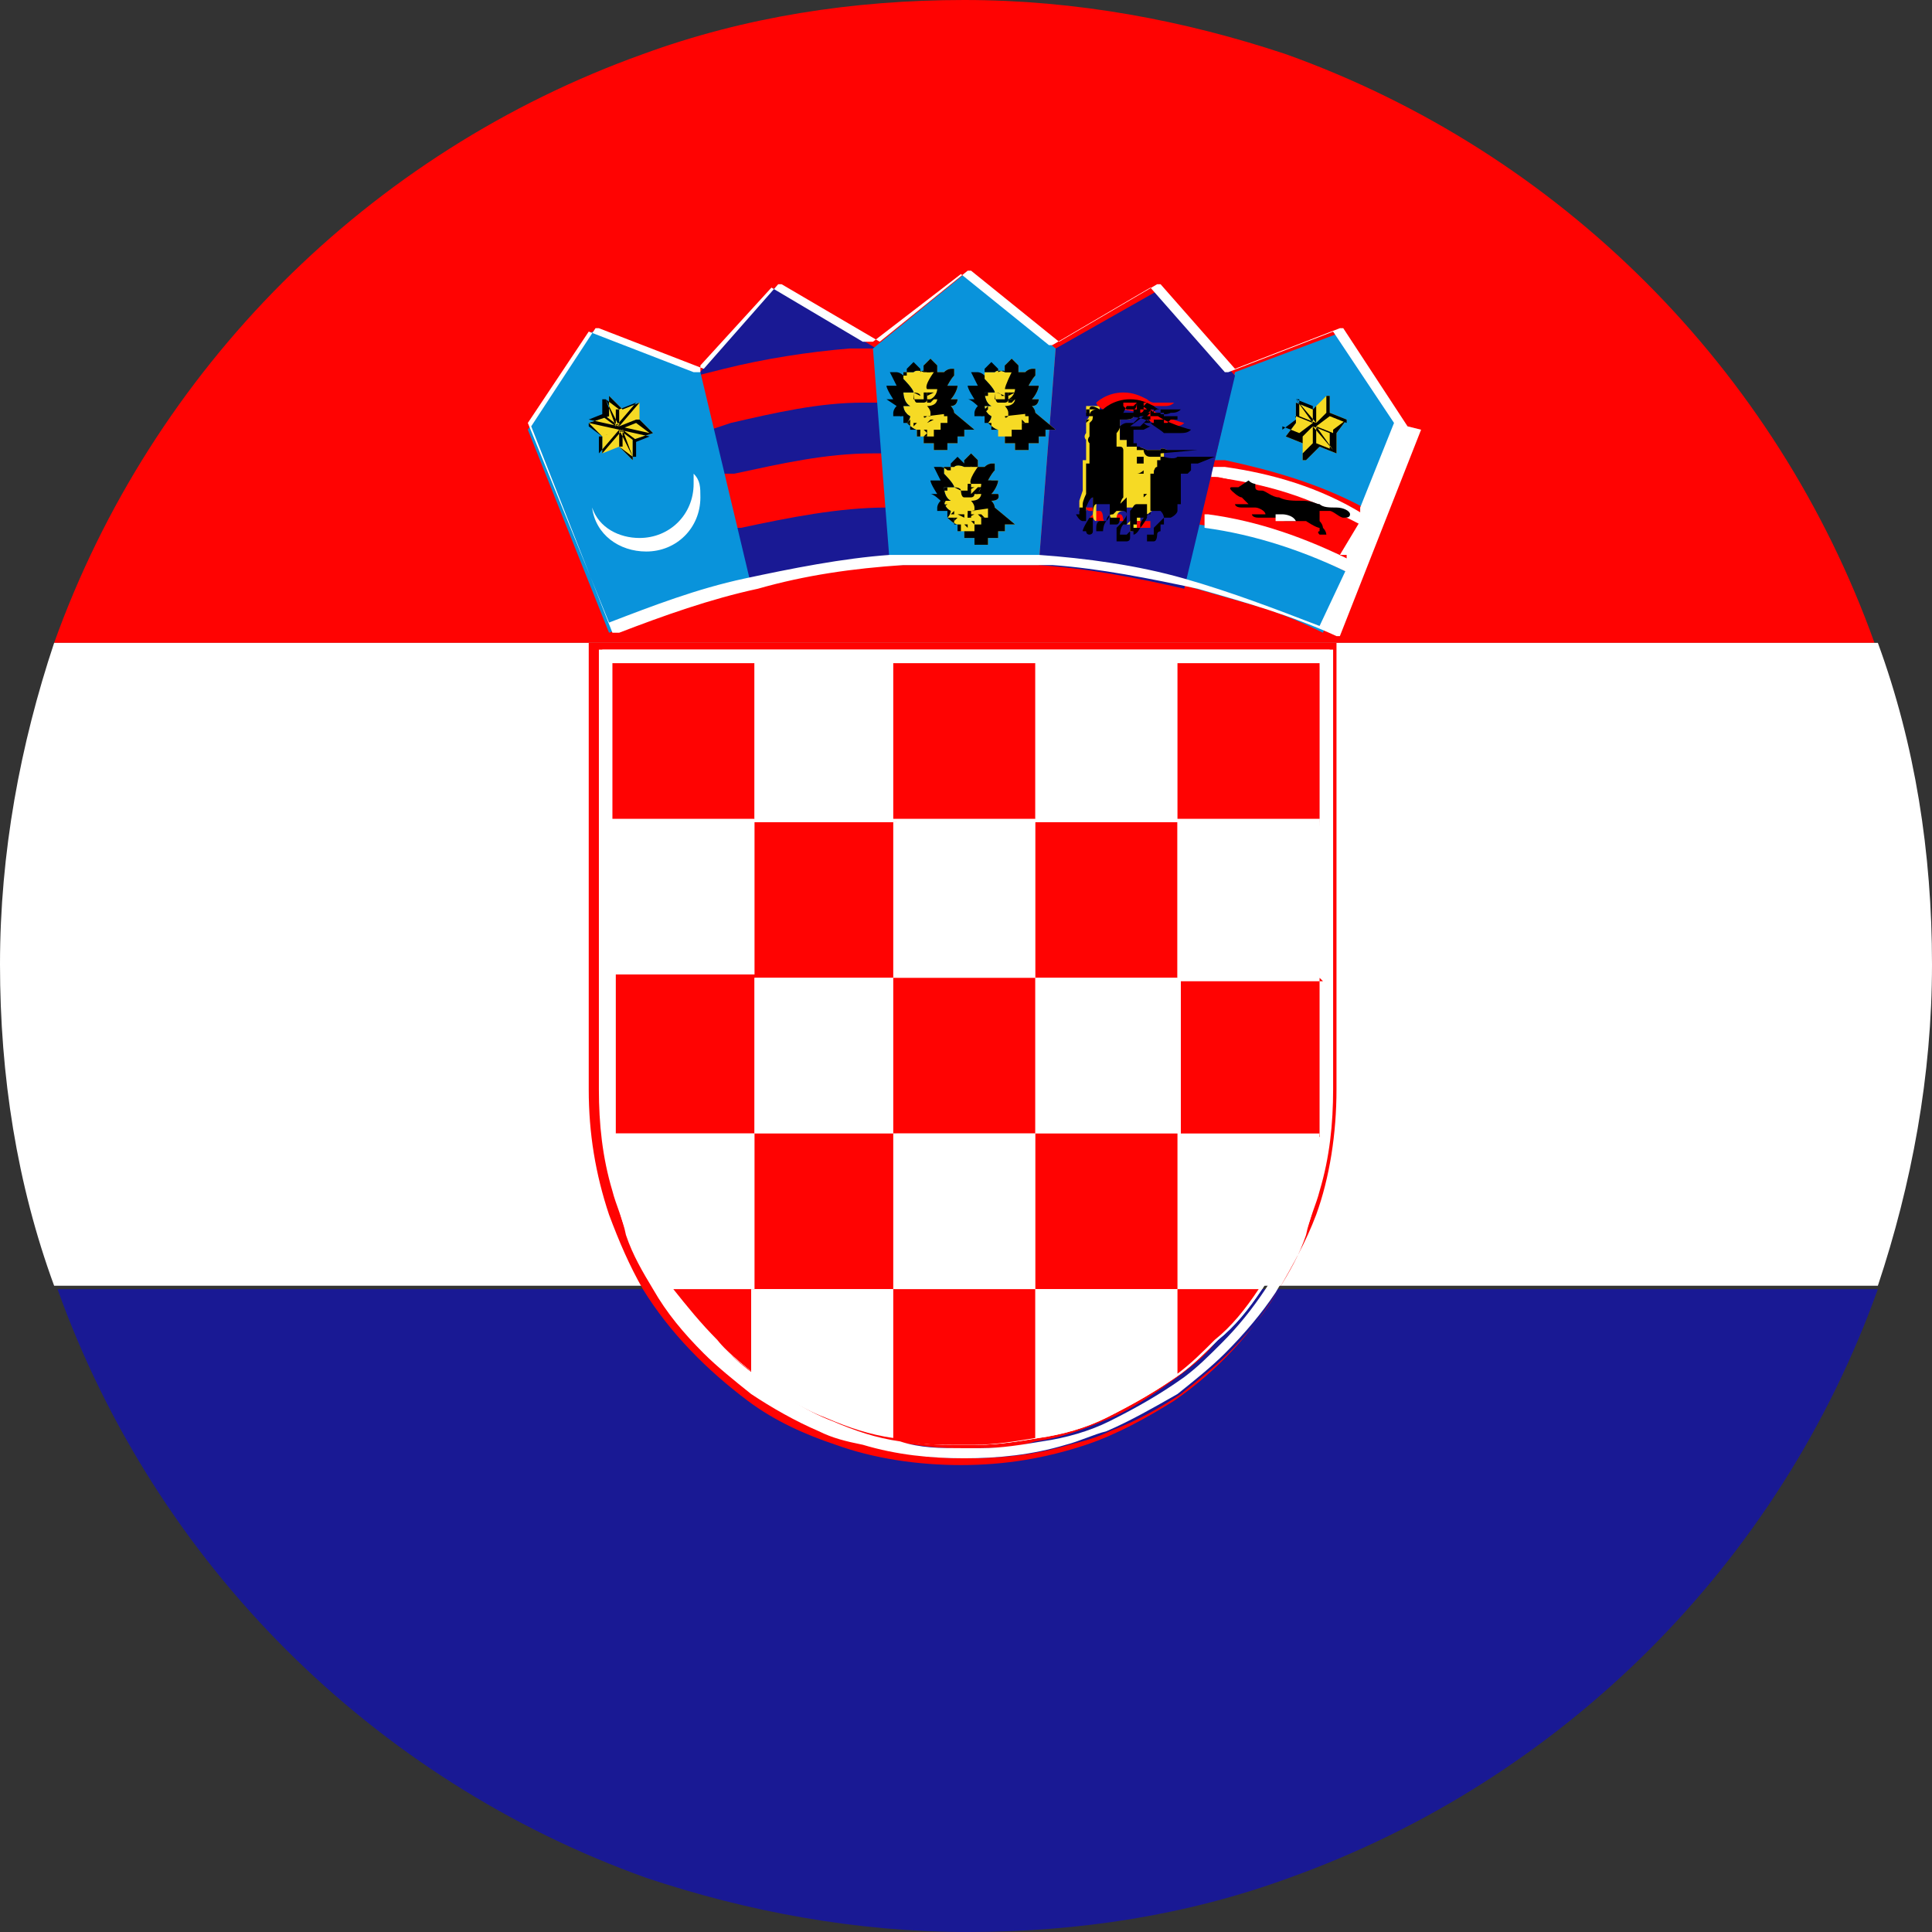 <?xml version="1.0" encoding="UTF-8"?><svg xmlns="http://www.w3.org/2000/svg" viewBox="0 0 5.71 5.71"><rect x="0" y="0" width="5.71" height="5.71" fill="#333333" stroke="none"/><defs><style>.d{fill:#f6da24;}.e{fill:#fff;}.f{fill:#ff0302;}.g{fill:#0993db;}.h{fill:#191994;}</style></defs><g id="a"/><g id="b"><g id="c"><g><g><path class="f" d="M5.55,1.9H.16C.45,1.09,1.09,.45,1.9,.16c.3-.11,.62-.16,.95-.16s.65,.06,.95,.16c.81,.29,1.45,.93,1.74,1.74Z"/><path class="h" d="M5.55,3.81c-.29,.81-.93,1.45-1.74,1.74-.3,.11-.62,.16-.95,.16s-.65-.06-.95-.16c-.81-.29-1.45-.93-1.74-1.74H5.55Z"/><path class="e" d="M5.71,2.85c0,.33-.06,.65-.16,.95H.16c-.11-.3-.16-.62-.16-.95s.06-.65,.16-.95H5.55c.11,.3,.16,.62,.16,.95Z"/></g><g><g><path class="f" d="M1.81,1.96v1.26s0,.08,0,.13c.01,.1,.04,.19,.07,.28,.03,.06,.06,.12,.1,.18h.24v-.92h.84v-.46h.84v-.46H1.81Zm0,0v1.26s0,.08,0,.13c.01,.1,.04,.19,.07,.28,.03,.06,.06,.12,.1,.18h0c.04,.06,.08,.11,.13,.16,.04,.04,.07,.07,.11,.1,.07,.05,.14,.09,.22,.13,.06,.03,.13,.05,.2,.06v-.44h-.42v-.92h.84v-.46h.84v-.46H1.81Zm1.02,2.31h0ZM1.81,1.96v1.26s0,.08,0,.13c.01,.1,.04,.19,.07,.28,.03,.06,.06,.12,.1,.18h0c.04,.06,.08,.11,.13,.16,.04,.04,.07,.07,.11,.1,.07,.05,.14,.09,.22,.13,.06,.03,.13,.05,.2,.06,.06,.01,.12,.02,.18,.02h.06c.06,0,.12,0,.18-.02v-.44h-.84v-.92h.84v-.46h.84v-.46H1.81Zm0,0v1.26s0,.08,0,.13c.01,.1,.04,.19,.07,.28,.03,.06,.06,.12,.1,.18h0c.04,.06,.08,.11,.13,.16,.04,.04,.07,.07,.11,.1,.07,.05,.14,.09,.22,.13,.06,.03,.13,.05,.2,.06,.06,.01,.12,.02,.18,.02h.06c.06,0,.12,0,.18-.02,.07-.01,.13-.03,.2-.06,.08-.03,.15-.08,.22-.13,.04-.03,.08-.06,.11-.1,.05-.05,.09-.1,.13-.15h0c.04-.06,.07-.12,.1-.18,.04-.09,.06-.19,.07-.28,0-.04,0-.08,0-.13V1.96H1.81Zm0,0v1.26s0,.08,0,.13c.01,.1,.04,.19,.07,.28,.03,.06,.06,.12,.1,.18h0c.04,.06,.08,.11,.13,.16,.04,.04,.07,.07,.11,.1,.07,.05,.14,.09,.22,.13,.06,.03,.13,.05,.2,.06,.06,.01,.12,.02,.18,.02h.06c.06,0,.12,0,.18-.02,.07-.01,.13-.03,.2-.06,.08-.03,.15-.08,.22-.13,.04-.03,.08-.06,.11-.1,.05-.05,.09-.1,.13-.15h0c.04-.06,.07-.12,.1-.18,.04-.09,.06-.19,.07-.28,0-.04,0-.08,0-.13V1.96H1.81Zm0,0v1.26s0,.08,0,.13c.01,.1,.04,.19,.07,.28,.03,.06,.06,.12,.1,.18h0c.04,.06,.08,.11,.13,.16,.04,.04,.07,.07,.11,.1,.07,.05,.14,.09,.22,.13,.06,.03,.13,.05,.2,.06,.06,.01,.12,.02,.18,.02h.06c.06,0,.12,0,.18-.02,.07-.01,.13-.03,.2-.06,.08-.03,.15-.08,.22-.13,.04-.03,.08-.06,.11-.1,.05-.05,.09-.1,.13-.15h0c.04-.06,.07-.12,.1-.18,.04-.09,.06-.19,.07-.28,0-.04,0-.08,0-.13V1.96H1.81Zm0,0v1.26s0,.08,0,.13c.01,.1,.04,.19,.07,.28,.03,.06,.06,.12,.1,.18h0c.04,.06,.08,.11,.13,.16,.04,.04,.07,.07,.11,.1,.07,.05,.14,.09,.22,.13,.06,.03,.13,.05,.2,.06,.06,.01,.12,.02,.18,.02h.06c.06,0,.12,0,.18-.02,.07-.01,.13-.03,.2-.06,.08-.03,.15-.08,.22-.13,.04-.03,.08-.06,.11-.1,.05-.05,.09-.1,.13-.15h0c.04-.06,.07-.12,.1-.18,.04-.09,.06-.19,.07-.28,0-.04,0-.08,0-.13V1.96H1.81Zm0,0v1.26s0,.08,0,.13c.01,.1,.04,.19,.07,.28,.03,.06,.06,.12,.1,.18h0c.04,.06,.08,.11,.13,.16,.04,.04,.07,.07,.11,.1,.07,.05,.14,.09,.22,.13,.06,.03,.13,.05,.2,.06,.06,.01,.12,.02,.18,.02h.06c.06,0,.12,0,.18-.02,.07-.01,.13-.03,.2-.06,.08-.03,.15-.08,.22-.13,.04-.03,.08-.06,.11-.1,.05-.05,.09-.1,.13-.15h0c.04-.06,.07-.12,.1-.18,.04-.09,.06-.19,.07-.28,0-.04,0-.08,0-.13V1.96H1.81Zm0,0v1.26s0,.08,0,.13c.01,.1,.04,.19,.07,.28,.03,.06,.06,.12,.1,.18h0c.04,.06,.08,.11,.13,.16,.04,.04,.07,.07,.11,.1,.07,.05,.14,.09,.22,.13,.06,.03,.13,.05,.2,.06,.06,.01,.12,.02,.18,.02h.06c.06,0,.12,0,.18-.02,.07-.01,.13-.03,.2-.06,.08-.03,.15-.08,.22-.13,.04-.03,.08-.06,.11-.1,.05-.05,.09-.1,.13-.15h0c.04-.06,.07-.12,.1-.18,.04-.09,.06-.19,.07-.28,0-.04,0-.08,0-.13V1.96H1.81Zm0,0v1.26s0,.08,0,.13c.01,.1,.04,.19,.07,.28,.03,.06,.06,.12,.1,.18h0c.04,.06,.08,.11,.13,.16,.04,.04,.07,.07,.11,.1,.07,.05,.14,.09,.22,.13,.06,.03,.13,.05,.2,.06,.06,.01,.12,.02,.18,.02h.06c.06,0,.12,0,.18-.02,.07-.01,.13-.03,.2-.06,.08-.03,.15-.08,.22-.13,.04-.03,.08-.06,.11-.1,.05-.05,.09-.1,.13-.15h0c.04-.06,.07-.12,.1-.18,.04-.09,.06-.19,.07-.28,0-.04,0-.08,0-.13V1.96H1.81Zm0,0v1.26s0,.08,0,.13c.01,.1,.04,.19,.07,.28,.03,.06,.06,.12,.1,.18h0c.04,.06,.08,.11,.13,.16,.04,.04,.07,.07,.11,.1,.07,.05,.14,.09,.22,.13,.06,.03,.13,.05,.2,.06,.06,.01,.12,.02,.18,.02h.06c.06,0,.12,0,.18-.02,.07-.01,.13-.03,.2-.06,.08-.03,.15-.08,.22-.13,.04-.03,.08-.06,.11-.1,.05-.05,.09-.1,.13-.15h0c.04-.06,.07-.12,.1-.18,.04-.09,.06-.19,.07-.28,0-.04,0-.08,0-.13V1.96H1.81Zm0,0v1.26s0,.08,0,.13c.01,.1,.04,.19,.07,.28,.03,.06,.06,.12,.1,.18h0c.04,.06,.08,.11,.13,.16,.04,.04,.07,.07,.11,.1,.07,.05,.14,.09,.22,.13,.06,.03,.13,.05,.2,.06,.06,.01,.12,.02,.18,.02h.06c.06,0,.12,0,.18-.02,.07-.01,.13-.03,.2-.06,.08-.03,.15-.08,.22-.13,.04-.03,.08-.06,.11-.1,.05-.05,.09-.1,.13-.15h0c.04-.06,.07-.12,.1-.18,.04-.09,.06-.19,.07-.28,0-.04,0-.08,0-.13V1.96H1.81Zm0,0v1.26s0,.08,0,.13c.01,.1,.04,.19,.07,.28,.03,.06,.06,.12,.1,.18h0c.04,.06,.08,.11,.13,.16,.04,.04,.07,.07,.11,.1,.07,.05,.14,.09,.22,.13,.06,.03,.13,.05,.2,.06,.06,.01,.12,.02,.18,.02h.06c.06,0,.12,0,.18-.02v-.44h-.84v-.92h.84v-.46h.84v-.46H1.81Zm0,0v1.26s0,.08,0,.13c.01,.1,.04,.19,.07,.28,.03,.06,.06,.12,.1,.18h0c.04,.06,.08,.11,.13,.16,.04,.04,.07,.07,.11,.1v-1.17h.84v-.46h.84v-.46H1.81Zm0,0v1.26s0,.08,0,.13h.41v-.46h.84v-.46h.84v-.46H1.81Z"/><path class="f" d="M1.74,1.9v1.32c0,.13,.02,.25,.06,.37,.03,.08,.06,.15,.1,.22h0c.08,.13,.19,.24,.31,.33,.08,.06,.17,.1,.26,.13,.11,.04,.24,.06,.37,.06s.25-.02,.37-.06c.09-.03,.18-.08,.26-.13,.13-.09,.23-.2,.31-.33h0c.04-.07,.08-.14,.11-.22,.04-.11,.06-.24,.06-.37V1.9H1.74Zm2.2,1.32c0,.1-.01,.2-.04,.3-.01,.04-.03,.08-.04,.13-.02,.06-.05,.11-.08,.16h0c-.04,.07-.09,.13-.15,.19-.04,.04-.09,.08-.14,.12-.06,.04-.13,.08-.21,.11-.04,.02-.08,.03-.12,.04-.1,.03-.2,.04-.3,.04s-.2-.01-.3-.04c-.04-.01-.08-.03-.13-.04-.07-.03-.14-.07-.2-.11-.05-.04-.1-.08-.14-.12-.06-.06-.11-.12-.15-.18h0c-.03-.05-.06-.11-.08-.16-.02-.04-.03-.08-.04-.13-.03-.1-.04-.2-.04-.3V1.92H3.94v1.3Z"/><path class="e" d="M1.77,1.92v1.3c0,.1,.01,.2,.04,.3,.01,.04,.03,.08,.04,.13,.02,.06,.05,.11,.08,.16h0c.04,.07,.09,.13,.15,.19,.04,.04,.09,.08,.14,.12,.06,.04,.13,.08,.2,.11,.04,.02,.08,.03,.13,.04,.1,.03,.2,.04,.3,.04s.2-.01,.3-.04c.04-.01,.08-.03,.12-.04,.07-.03,.14-.07,.21-.11,.05-.04,.1-.08,.14-.12,.06-.06,.11-.12,.15-.18h0c.03-.05,.06-.11,.08-.16,.02-.04,.03-.08,.04-.13,.03-.1,.04-.2,.04-.3V1.92H1.77Zm2.14,1.3s0,.08,0,.13c-.01,.1-.04,.19-.07,.28-.03,.06-.06,.12-.1,.18h0c-.04,.06-.08,.11-.13,.16-.04,.04-.07,.07-.11,.1-.07,.05-.14,.09-.22,.13-.06,.03-.13,.05-.2,.06-.06,.01-.12,.02-.18,.02h-.06c-.06,0-.12,0-.18-.02-.07-.01-.13-.03-.2-.06-.08-.03-.15-.08-.22-.13-.04-.03-.08-.06-.11-.1-.05-.05-.09-.1-.13-.15h0c-.04-.06-.07-.12-.1-.18-.04-.09-.06-.19-.07-.28,0-.04,0-.08,0-.13V1.96H3.9v1.26Z"/><path class="e" d="M3.9,1.96v1.26s0,.08,0,.13c-.01,.1-.04,.19-.07,.28-.03,.06-.06,.12-.1,.18-.04,.06-.08,.11-.13,.15-.04,.04-.07,.07-.11,.1-.07,.05-.14,.09-.22,.13-.06,.03-.13,.05-.2,.06-.06,.01-.12,.02-.18,.02h-.06c-.06,0-.12,0-.18-.02-.07-.01-.13-.03-.2-.06-.08-.03-.15-.08-.22-.13-.04-.03-.08-.06-.11-.1-.05-.05-.09-.1-.13-.15-.04-.06-.07-.12-.1-.18-.04-.09-.06-.19-.07-.28,0-.04,0-.08,0-.13V1.96H3.9Z"/><path class="e" d="M3.9,1.96v1.26s0,.08,0,.13c-.01,.1-.04,.19-.07,.28-.03,.06-.06,.12-.1,.18-.04,.06-.08,.11-.13,.15-.04,.04-.07,.07-.11,.1-.07,.05-.14,.09-.22,.13-.06,.03-.13,.05-.2,.06-.06,.01-.12,.02-.18,.02h-.06c-.06,0-.12,0-.18-.02-.07-.01-.13-.03-.2-.06-.08-.03-.15-.08-.22-.13-.04-.03-.08-.06-.11-.1-.05-.05-.09-.1-.13-.15-.04-.06-.07-.12-.1-.18-.04-.09-.06-.19-.07-.28,0-.04,0-.08,0-.13V1.96H3.9Z"/><g><rect class="f" x="1.81" y="1.96" width=".42" height=".46"/><rect class="e" x="2.23" y="1.96" width=".42" height=".46"/><rect class="f" x="2.64" y="1.96" width=".42" height=".46"/><rect class="e" x="3.06" y="1.96" width=".42" height=".46"/><rect class="f" x="3.48" y="1.96" width=".42" height=".46"/></g><g><rect class="e" x="1.81" y="2.43" width=".42" height=".46"/><rect class="f" x="2.23" y="2.43" width=".42" height=".46"/><rect class="e" x="2.64" y="2.43" width=".42" height=".46"/><rect class="f" x="3.06" y="2.43" width=".42" height=".46"/><rect class="e" x="3.48" y="2.43" width=".42" height=".46"/></g><g><path class="f" d="M2.23,2.89v.46h-.41s0-.08,0-.13v-.34h.42Z"/><rect class="e" x="2.23" y="2.89" width=".42" height=".46"/><rect class="f" x="2.64" y="2.89" width=".42" height=".46"/><rect class="e" x="3.06" y="2.89" width=".42" height=".46"/><path class="f" d="M3.9,2.89v.34s0,.08,0,.13h-.41v-.46h.42Z"/></g><g><path class="e" d="M2.23,3.35v.46h-.24c-.04-.06-.07-.12-.1-.18-.04-.09-.06-.19-.07-.28h.41Z"/><rect class="f" x="2.23" y="3.35" width=".42" height=".46"/><rect class="e" x="2.64" y="3.35" width=".42" height=".46"/><rect class="f" x="3.06" y="3.35" width=".42" height=".46"/><path class="e" d="M3.9,3.35c-.01,.1-.04,.19-.07,.28-.03,.06-.06,.12-.1,.18h-.24v-.46h.41Z"/></g><g><path class="f" d="M2.23,3.81v.25s-.08-.06-.11-.1c-.05-.05-.09-.1-.13-.15h.24Z"/><path class="e" d="M2.64,3.81v.44c-.07-.01-.13-.03-.2-.06-.08-.03-.15-.08-.22-.13v-.25h.42Z"/><path class="f" d="M3.06,3.81v.44c-.06,.01-.12,.02-.18,.02h-.06c-.06,0-.12,0-.18-.02v-.44h.42Z"/><path class="e" d="M3.48,3.81v.25c-.07,.05-.14,.09-.22,.13-.06,.03-.13,.05-.2,.06v-.44h.42Z"/><path class="f" d="M3.72,3.81c-.04,.06-.08,.11-.13,.15-.04,.04-.07,.07-.11,.1v-.25h.24Z"/></g></g><g><g><g><path class="e" d="M3.61,1.38h-.03v.03h.02c.14,.03,.29,.07,.42,.14h.02v-.03h-.01c-.13-.08-.27-.12-.41-.14Z"/><path class="g" d="M3.97,.98l-.32,.12-.06,.26h.03c.14,.03,.28,.07,.41,.14h.02l.1-.24-.19-.29Z"/><path class="g" d="M3.54,1.55h0l-.04,.18c.07,.02,.14,.04,.21,.06,.07,.02,.14,.05,.2,.08l.07-.18h0c-.14-.07-.28-.12-.44-.14Z"/><path class="f" d="M3.6,1.41h-.02l-.02,.1h0c.15,.02,.3,.07,.43,.14h0l.04-.1h-.02c-.13-.08-.27-.12-.42-.14Z"/><path class="e" d="M3.56,1.52h0v.04h0c.15,.02,.3,.07,.44,.14h0v-.04h0c-.14-.07-.28-.12-.43-.14Z"/></g><g><polygon class="h" points="2.29 .85 2.06 1.11 2.33 1.07 2.59 1.03 2.29 .85"/><path class="f" d="M2.59,1.03h-.08c-.12,.01-.25,.03-.37,.06l-.08,.02h0l.04,.16,.26-.04,.24-.04v-.16Z"/><path class="h" d="M2.6,1.19h-.05c-.13,0-.26,.03-.39,.06l-.06,.02,.04,.15,.25-.04,.23-.04v-.16Z"/><path class="f" d="M2.61,1.34h-.03c-.14,0-.27,.03-.41,.06h-.05l.04,.16,.24-.04,.21-.03v-.15Z"/><path class="h" d="M2.62,1.5h0c-.14,0-.29,.03-.43,.06h-.03l.04,.17c.07-.02,.15-.03,.23-.05,.06-.01,.13-.02,.2-.02v-.17Z"/></g><g><path class="h" d="M3.65,1.11l-.15,.63c-.13-.03-.28-.06-.43-.07l.05-.64,.3-.17,.23,.25Z"/><path class="g" d="M3.12,1.03l-.05,.64c-.07,0-.14,0-.22,0s-.15,0-.22,0l-.05-.64,.27-.22,.27,.22Z"/><path class="g" d="M2.21,1.73c-.15,.04-.29,.09-.41,.14l-.24-.6,.19-.29,.32,.12,.15,.63Z"/></g><path class="e" d="M4.16,1.26l-.19-.29s0,0-.01,0l-.31,.12-.22-.25s0,0-.01,0l-.29,.17-.26-.21s-.01,0-.01,0l-.26,.21-.29-.17s-.01,0-.01,0l-.22,.25-.31-.12s-.01,0-.01,0l-.19,.29h0l.24,.61h.02c.13-.05,.27-.1,.41-.13,.14-.04,.28-.06,.43-.07h0c.07,0,.14,0,.22,0s.14,0,.22,0c.14,.01,.29,.04,.43,.07,.14,.04,.28,.08,.41,.14h.01l.24-.61h0Zm-.18,.38v.04l-.08,.17c-.13-.05-.26-.1-.4-.14h0c-.14-.04-.29-.06-.43-.07h0c-.07,0-.15,0-.22,0s-.14,0-.22,0h0c-.14,.01-.29,.04-.43,.07h0c-.14,.03-.27,.08-.4,.13l-.24-.59,.18-.27,.31,.12h.02v-.02l.21-.23,.27,.16h.03l.26-.2,.26,.21h.01l.29-.17,.22,.25h.01l.31-.12,.18,.27-.1,.25v.04l-.06,.1Z"/></g><g><path class="d" d="M1.93,1.28l-.04-.04v-.05h0l-.05,.02-.04-.04h0v.06l-.06,.02h0l.04,.04v.05h0l.05-.02,.04,.04h0v-.06l.06-.02h0Z"/><g><path d="M1.93,1.28l-.04-.04v-.05h0l-.05,.02-.04-.04h0v.06l-.06,.02h0l.04,.04v.05h0l.05-.02,.04,.04h0v-.06l.06-.02h0Zm-.05-.04l-.05,.02,.06-.07v.05Zm-.05-.03l.05-.02-.06,.07v-.05Zm0,0v.05l-.04-.08,.04,.03Zm-.04-.03l.03,.08-.04-.03v-.05Zm0,.05l.04,.03-.09-.02,.05-.02Zm-.05,.02l.09,.02-.05,.02-.04-.03Zm.04,.04l.05-.02-.06,.07v-.05Zm.05,.03h0l-.05,.02,.06-.07v.05Zm0,0v-.05l.04,.08-.04-.03Zm.04,.03l-.03-.08,.04,.03v.05Zm0-.05l-.04-.03,.09,.02-.05,.02Zm-.04-.03l.05-.02,.04,.03-.09-.02Z"/><path class="e" d="M2.05,1.4s0,.02,0,.03c0,.09-.07,.16-.16,.16-.06,0-.12-.03-.14-.09,.01,.08,.08,.13,.16,.13,.09,0,.16-.07,.16-.16,0-.03,0-.05-.02-.07Z"/></g></g><g><path class="d" d="M3.98,1.24h0l-.05-.02v-.05h-.01l-.04,.04-.05-.02h0v.06l-.03,.04h0l.05,.02v.05h.01l.04-.04,.05,.02h0v-.06l.03-.04h0Z"/><path d="M3.98,1.24h0l-.05-.02v-.05h-.01l-.04,.04-.05-.02h0v.06l-.03,.04h0l.05,.02v.05h.01l.04-.04,.05,.02h0v-.06l.03-.04h0Zm0,0l-.09,.02,.04-.03,.05,.02Zm-.06-.07v.05l-.03,.03,.03-.08Zm0,0l-.03,.08v-.05l.03-.03Zm-.04,.03h0v.05l-.05-.07,.05,.02Zm-.05-.02l.06,.07-.05-.02v-.05Zm0,.05l.05,.02-.09,.02,.04-.03Zm-.04,.04l.09-.02-.04,.03-.05-.02Zm.06,.07v-.05l.03-.03-.03,.08Zm0,0l.03-.08v.05l-.03,.03Zm.04-.03v-.05l.05,.07-.05-.02Zm.05,.02l-.06-.07,.05,.02v.05Zm0-.05l-.05-.02,.09-.02-.04,.03Z"/></g><g><path d="M3.66,1.44h-.02s-.01,0,0,.01c0,0,.02,.02,.03,.02,0,0,.02,.02,.02,.02,0,0-.02,0-.03,0h-.01s0,.01,.02,.01c0,0,.02,0,.04,0,.01,0,.03,.01,.03,.02-.01,0-.02,0-.02,0,0,0-.02,0-.02,0,0,0,0,.01,.02,.01,0,0,0,0,0,0,0,0,.05,0,.05,0s.03,0,.04,0c.01,0,0,0,0,0,0,0,0,0-.01,0,0,0-.02,0-.02,0s0,.01,.02,.01c.01,0,.02,0,.02,0,0,0,.01,0,.02,0,0,0,.01,0,.02,0,0,0,.03,.02,.04,.02,0,0,0,.01,0,.01,0,0-.01,0,0,.01,0,0,.01,0,.02,0h0s0-.01-.01-.02c0,0,0-.01-.01-.02,0,0,0-.01,0-.02,0,0,0-.01,0-.01,0,0,.01,0,.03,0,.01,0,.03,.02,.04,.02,.01,0,.02,0,.02-.01s-.02-.02-.04-.02c-.02,0-.04,0-.05-.01-.01,0-.02-.01-.05-.01-.03,0-.05,0-.07-.01-.02,0-.04-.02-.05-.02s-.02,0-.02-.01c0,0,0-.01,0-.01,0,0-.01,0-.02-.01,0,0,0,0,0,0Z"/><path class="e" d="M3.77,1.52s.02,0,.02,0,.03,0,.04,.02c-.01,0-.03,0-.04,0h-.02Z"/></g><g><g><g><g><path class="d" d="M2.82,1.22s0-.01-.01-.02c.02,0,.02-.02,.02-.02h0s-.01,0-.02,0c.01-.01,.02-.03,.02-.04h-.03s.01-.02,.02-.03h0v-.02s0,0-.01,0h0s-.01,0-.02,.01c0,0-.02,0-.02,0h0v-.02h0l-.02-.02h0l-.02,.02h0v.02s-.02-.01-.03,0c0,0-.01,0-.02,0h0s-.01,0-.01,0h0v.02s.03,.03,.03,.04h-.03s0,.03,.02,.04c0,0-.02,0-.02,0h0s0,.02,.02,.03c0,0,0,.01-.01,.02h0s.02,.02,.03,.02c0,0,0,.01,0,.02h.02v.02h0s.02,0,.03,0c0,0,0,.01,0,.02h.04s0,0,0-.02c0,0,.01,0,.03,0h0v-.02h.02s0-.02,0-.02c.01,0,.03,0,.03,0h0Z"/><g><path d="M2.82,1.22s0-.01-.01-.02c.02,0,.02-.02,.02-.02h0s-.01,0-.02,0c.01-.01,.02-.03,.02-.04h-.03s.01-.02,.02-.03h0v-.02s0,0-.01,0h0s-.01,0-.02,.01c0,0-.02,0-.02,0h0v-.02h0l-.02-.02h0l-.02,.02h0v.02s-.02-.01-.03,0c0,0-.01,0-.02,0h0s-.01,0-.01,0h0v.02s.03,.03,.03,.04h-.03s0,.03,.02,.04c0,0-.02,0-.02,0h0s0,.02,.02,.03c0,0,0,.01-.01,.02h0s.02,.02,.03,.02c0,0,0,.01,0,.02h.02v.02h0s.02,0,.03,0c0,0,0,.01,0,.02h.04s0,0,0-.02c0,0,.01,0,.03,0h0v-.02h.02s0-.02,0-.02c.01,0,.03,0,.03,0h0Zm0,0s-.01,0-.02,0h0s0,.02,0,.03c-.01,0-.02,0-.02,0h0s0,.01,0,.02h0s-.02,0-.02,0h0s0,.02,0,.02h-.04s0-.01,0-.02h0s0,0-.03,0h0v-.02h0s0,0-.02,0c0-.01,0-.01,0-.02h0s-.03,0-.03,0c0,0,0,0,0-.01,0,0,0-.01,.01-.02h0s-.03-.02-.03-.02c0,0,.01,0,.02,0h0s-.02-.03-.02-.04h.03s-.01-.02-.02-.04h0s.01,0,.02,0h0s.01,0,.02,.01h.01s0-.02,0-.02l.02-.02,.02,.02s0,0,0,0h0s0,0,0,.01h0s.01-.01,.02,0h0s.01,0,.02,0h0s-.03,.04-.02,.05h.03s0,.02-.02,.03h0s.02,0,.02,0c0,0,0,.02-.03,.02h0s.01,.01,.01,.02c0,0,0,0,0,.01h-.01Z"/><path d="M2.72,1.17h0s-.02-.01-.02-.01h0s.02,0,.02,.01Z"/><path d="M2.73,1.19h0s0,0,0,.01h0s0-.01,0-.01Z"/><path d="M2.73,1.24h0Z"/><polygon points="2.73 1.25 2.73 1.25 2.73 1.25 2.71 1.24 2.71 1.24 2.71 1.24 2.73 1.25 2.73 1.25"/><path d="M2.74,1.17h0s.02-.01,.02-.01h0s-.02,0-.02,0h0Z"/><path d="M2.78,1.17h-.01l-.02,.02s0,0-.01,0h0s0-.03,0-.03h-.01s0,0,0,.02h0s0,0-.01,0h-.02v-.02h0s0,.03,.01,.03h0s0,0,0,0h.02s0,0,0,0h0s.01,0,.01-.01h.01Zm-.06,0h0Zm.04,0h0Z"/><path d="M2.75,1.25h-.01v-.02h0s.01,0,.01,0c0,0,0,0,0,0h-.01s-.01,.01-.01,0h0s0,0,.01,0h0v.02h0s0,0,.01,0h0Z"/><path d="M2.76,1.23h0Z"/><polygon points="2.75 1.24 2.74 1.25 2.74 1.25 2.74 1.25 2.74 1.25 2.76 1.24 2.76 1.24 2.75 1.24"/><path d="M2.78,1.14s-.03,0-.05,0c-.02,0-.03,0-.05,0h0s.03,0,.05,0c.02,0,.03,0,.05,0h0Z"/><path d="M2.79,1.14s-.04,0-.05,0c-.02,0-.03,0-.05,0h0s.03,0,.05,0c.02,0,.04,0,.05,0h0Z"/><path d="M2.79,1.12h0s-.04,0-.06,0c-.02,0-.04,0-.06,0h0s.04,0,.05,0c.02,0,.04,0,.06,0h0Z"/><path d="M2.78,1.12h0s-.03,0-.05,0c-.02,0-.04,0-.06,0h0s.04,0,.06,0c.02,0,.03,0,.05,0Z"/><path d="M2.73,1.08h0v.02h.02v-.02Zm0,.02h0Z"/></g></g><g><polygon points="2.8 1.17 2.8 1.17 2.8 1.17 2.81 1.16 2.81 1.15 2.81 1.15 2.81 1.15 2.81 1.16 2.8 1.17 2.8 1.17"/><g><path d="M2.68,1.16h0s-.01,0-.02,0h0s.01,0,.02,0h0Z"/><polygon points="2.67 1.16 2.67 1.16 2.66 1.16 2.66 1.15 2.66 1.15 2.66 1.15 2.67 1.16 2.68 1.16 2.68 1.16 2.67 1.16"/><path d="M2.67,1.17h-.01s0-.01,0-.01h0s0,0,0,0h.01Z"/><path d="M2.65,1.19h0Z"/><polygon points="2.66 1.2 2.66 1.19 2.66 1.19 2.67 1.19 2.68 1.19 2.68 1.19 2.68 1.19 2.67 1.19 2.66 1.2 2.66 1.2"/><polygon points="2.67 1.22 2.67 1.22 2.67 1.22 2.67 1.21 2.68 1.2 2.68 1.2 2.68 1.2 2.67 1.21 2.67 1.22 2.67 1.22"/><path d="M2.66,1.23h0s.01,0,.02-.01h0s-.01,0-.02,.01h0Z"/><path d="M2.67,1.23h0Z"/><polygon points="2.68 1.25 2.68 1.25 2.68 1.25 2.69 1.24 2.69 1.23 2.69 1.23 2.69 1.23 2.69 1.24 2.68 1.25 2.68 1.25"/><polygon points="2.69 1.25 2.68 1.25 2.68 1.25 2.69 1.24 2.7 1.23 2.7 1.23 2.7 1.23 2.69 1.24 2.69 1.25 2.69 1.25"/><path d="M2.69,1.27h0v-.02h0v.02h0Z"/><polygon points="2.7 1.27 2.7 1.27 2.7 1.27 2.7 1.26 2.7 1.25 2.71 1.25 2.71 1.25 2.7 1.26 2.7 1.27 2.7 1.27"/><polygon points="2.7 1.27 2.7 1.27 2.7 1.27 2.71 1.27 2.71 1.26 2.71 1.26 2.71 1.26 2.71 1.27 2.7 1.27 2.7 1.27"/><path d="M2.79,1.15h0Z"/><path d="M2.79,1.16h0s.01-.01,.02-.01h0s-.01,0-.02,0h0Z"/><polygon points="2.81 1.19 2.79 1.19 2.79 1.19 2.79 1.19 2.81 1.19 2.81 1.19 2.81 1.19"/><path d="M2.79,1.19h0Z"/><path d="M2.79,1.2h0s0,0,.01,0h0s-.01,0-.01,0Z"/><path d="M2.81,1.23h0Z"/><path d="M2.81,1.23h0Z"/><polygon points="2.79 1.25 2.79 1.25 2.78 1.25 2.78 1.24 2.78 1.24 2.78 1.24 2.78 1.25 2.79 1.25 2.79 1.25 2.79 1.25"/><polygon points="2.79 1.25 2.79 1.25 2.78 1.25 2.77 1.25 2.77 1.25 2.77 1.25 2.78 1.25 2.79 1.25 2.79 1.25 2.79 1.25"/><path d="M2.81,1.23h-.02v-.02h.02v.02h0Z"/><path d="M2.78,1.28h0v-.02h0v.02h0Z"/><polygon points="2.77 1.28 2.77 1.28 2.76 1.27 2.76 1.26 2.76 1.26 2.76 1.26 2.76 1.27 2.77 1.28 2.77 1.28 2.77 1.28"/><polygon points="2.77 1.28 2.77 1.28 2.76 1.27 2.75 1.27 2.75 1.27 2.76 1.27 2.76 1.27 2.77 1.28 2.77 1.28 2.77 1.28"/><polygon points="2.75 1.29 2.75 1.29 2.75 1.28 2.75 1.27 2.75 1.27 2.75 1.27 2.75 1.28 2.75 1.29 2.75 1.29 2.75 1.29"/><polygon points="2.73 1.29 2.73 1.29 2.73 1.29 2.74 1.28 2.73 1.27 2.73 1.27 2.74 1.27 2.74 1.28 2.74 1.29 2.73 1.29"/><polygon points="2.72 1.29 2.72 1.29 2.72 1.29 2.72 1.28 2.72 1.27 2.72 1.27 2.72 1.27 2.72 1.27 2.72 1.28 2.72 1.29 2.72 1.29"/><polygon points="2.73 1.29 2.73 1.29 2.73 1.28 2.73 1.27 2.73 1.27 2.73 1.27 2.73 1.28 2.73 1.29 2.73 1.29 2.73 1.29"/></g></g></g><g><g><path class="d" d="M3.06,1.22s0-.01-.01-.02c.02,0,.02-.02,.02-.02h0s-.01,0-.02,0c.01-.01,.02-.03,.02-.04h-.03s.01-.02,.02-.03h0v-.02s0,0-.01,0h0s-.01,0-.02,.01c0,0-.02,0-.02,0h0v-.02h0l-.02-.02h0l-.02,.02h0v.02s-.02-.01-.03,0c0,0-.01,0-.02,0h0s-.01,0-.01,0h0v.02s.03,.03,.03,.04h-.03s0,.03,.02,.04c0,0-.02,0-.02,0h0s0,.02,.02,.03c0,0,0,.01-.01,.02h0s.02,.02,.03,.02c0,0,0,.01,0,.02h.02v.02h0s.02,0,.03,0c0,0,0,.01,0,.02h.04s0,0,0-.02c0,0,.01,0,.03,0h0v-.02h.02s0-.02,0-.02c.01,0,.03,0,.03,0h0Z"/><g><path d="M3.06,1.22s0-.01-.01-.02c.02,0,.02-.02,.02-.02h0s-.01,0-.02,0c.01-.01,.02-.03,.02-.04h-.03s.01-.02,.02-.03h0v-.02s0,0-.01,0h0s-.01,0-.02,.01c0,0-.02,0-.02,0h0v-.02h0l-.02-.02h0l-.02,.02h0v.02s-.02-.01-.03,0c0,0-.01,0-.02,0h0s-.01,0-.01,0h0v.02s.03,.03,.03,.04h-.03s0,.03,.02,.04c0,0-.02,0-.02,0h0s0,.02,.02,.03c0,0,0,.01-.01,.02h0s.02,.02,.03,.02c0,0,0,.01,0,.02h.02v.02h0s.02,0,.03,0c0,0,0,.01,0,.02h.04s0,0,0-.02c0,0,.01,0,.03,0h0v-.02h.02s0-.02,0-.02c.01,0,.03,0,.03,0h0Zm0,0s-.01,0-.02,0h0s0,.02,0,.03c-.02,0-.02,0-.02,0h0s0,.01,0,.02h0s-.02,0-.03,0h0s0,.02,0,.02h-.04s0-.01,0-.02h0s0,0-.02,0h0s0-.02,0-.02h0s0,0-.02,0c0-.01,0-.01,0-.02h0s-.03,0-.03,0c0,0,0,0,0-.01,0,0,0-.01,.01-.02h0s-.02-.02-.03-.02c0,0,.01,0,.02,0h0s-.02-.03-.02-.04h.03s-.01-.02-.02-.04h0s.01,0,.02,0h0s.01,0,.02,.01h0s0-.01,0-.01h0s0-.01,0-.01l.02-.02,.02,.02s0,0,0,0h0s0,0,0,.01h0s.02-.01,.02,0h0s.01,0,.02,0h0s-.02,.04-.02,.05h.03s0,.02-.02,.03h0s.02,0,.02,0c0,0,0,.02-.03,.02h0s.01,.01,.01,.02c0,0,0,0,0,.01h-.01Z"/><path d="M2.97,1.17h0s-.02-.01-.03-.01h0s.02,0,.02,.01Z"/><path d="M2.97,1.19h0s0,0,0,.01h0s0-.01,0-.01Z"/><path d="M2.97,1.24h0Z"/><polygon points="2.97 1.25 2.97 1.25 2.97 1.25 2.95 1.24 2.95 1.24 2.95 1.24 2.97 1.25 2.97 1.25"/><path d="M2.98,1.17h0s.02-.01,.02-.01h0s-.02,0-.02,0h0Z"/><path d="M3.02,1.17h-.01l-.02,.02s0,0-.01,0h0s0-.03,0-.03h-.01s0,0,0,.02h0s0,0-.01,0h-.02v-.02h0s0,.03,.01,.03h0s0,0,0,0h.02s0,0,0,0h0s.01,0,.01-.01h.01Zm-.06,0h0Zm.04,0h0Z"/><path d="M2.99,1.25h-.01v-.02h0s.01,0,.01,0c0,0,0,0,0,0h-.01s-.01,.01-.01,0h0s0,0,.01,0h0v.02h0s.01,0,.01,0h0Z"/><path d="M3,1.23h0Z"/><polygon points="3 1.24 2.98 1.25 2.98 1.25 2.98 1.25 2.98 1.25 3 1.24 3 1.24 3 1.24"/><path d="M3.02,1.14s-.03,0-.05,0c-.02,0-.03,0-.05,0h0s.03,0,.05,0c.02,0,.03,0,.05,0h0Z"/><path d="M3.03,1.14s-.04,0-.05,0c-.02,0-.03,0-.05,0h0s.03,0,.05,0c.02,0,.04,0,.05,0h0Z"/><path d="M3.03,1.12h0s-.04,0-.06,0c-.02,0-.04,0-.06,0h0s.04,0,.06,0c.02,0,.04,0,.06,0h0Z"/><path d="M3.03,1.12h0s-.03,0-.05,0c-.02,0-.04,0-.06,0h0s.04,0,.05,0c.02,0,.03,0,.05,0Z"/><path d="M2.97,1.08h0v.02h.02v-.02Zm0,.02h0Z"/></g></g><g><polygon points="3.04 1.17 3.04 1.17 3.04 1.17 3.05 1.16 3.05 1.15 3.05 1.15 3.05 1.15 3.05 1.16 3.04 1.17 3.04 1.17"/><g><path d="M2.92,1.16h0s-.01,0-.02,0h0s.01,0,.02,0h0Z"/><path d="M2.92,1.16h0Z"/><path d="M2.92,1.17h-.01s0-.01,0-.01h0s0,0,0,0h.01Z"/><path d="M2.89,1.19h0Z"/><polygon points="2.9 1.2 2.9 1.19 2.9 1.19 2.91 1.19 2.92 1.19 2.92 1.19 2.92 1.19 2.92 1.19 2.9 1.2 2.9 1.2"/><polygon points="2.91 1.22 2.91 1.22 2.91 1.22 2.91 1.21 2.92 1.2 2.92 1.2 2.92 1.2 2.92 1.21 2.91 1.22 2.91 1.22"/><path d="M2.9,1.23h0s.01,0,.02-.01h0s-.01,0-.02,.01h0Z"/><path d="M2.91,1.23h0Z"/><polygon points="2.92 1.25 2.92 1.25 2.92 1.25 2.93 1.24 2.94 1.23 2.94 1.23 2.94 1.23 2.93 1.24 2.92 1.25 2.92 1.25"/><polygon points="2.93 1.25 2.93 1.25 2.93 1.25 2.94 1.24 2.94 1.23 2.94 1.23 2.94 1.23 2.94 1.24 2.93 1.25 2.93 1.25"/><path d="M2.94,1.27h0v-.02h0v.02h0Z"/><polygon points="2.94 1.27 2.94 1.27 2.94 1.27 2.94 1.26 2.95 1.25 2.95 1.25 2.95 1.25 2.94 1.26 2.94 1.27 2.94 1.27"/><polygon points="2.94 1.27 2.94 1.27 2.94 1.27 2.95 1.27 2.95 1.26 2.95 1.26 2.95 1.26 2.95 1.27 2.94 1.27 2.94 1.27"/><path d="M3.03,1.15h0Z"/><path d="M3.03,1.16h0s.01-.01,.02-.01h0s-.01,0-.02,0h0Z"/><polygon points="3.05 1.19 3.04 1.19 3.03 1.19 3.04 1.19 3.05 1.19 3.05 1.19 3.05 1.19"/><path d="M3.04,1.19h0Z"/><path d="M3.03,1.2h0s0,0,.01,0h0s0,0-.01,0Z"/><path d="M3.05,1.23h0Z"/><path d="M3.05,1.23h0Z"/><polygon points="3.03 1.25 3.03 1.25 3.02 1.25 3.02 1.24 3.02 1.24 3.02 1.24 3.03 1.25 3.03 1.25 3.03 1.25 3.03 1.25"/><polygon points="3.03 1.25 3.03 1.25 3.02 1.25 3.01 1.25 3.01 1.25 3.02 1.25 3.02 1.25 3.03 1.25 3.03 1.25 3.03 1.25"/><path d="M3.05,1.23h-.02v-.02h.02v.02h0Z"/><path d="M3.02,1.28h0v-.02h0v.02h0Z"/><polygon points="3.01 1.28 3.01 1.28 3 1.27 3 1.26 3 1.26 3 1.26 3 1.27 3.01 1.28 3.01 1.28 3.01 1.28"/><polygon points="3.01 1.28 3.01 1.28 3 1.27 3 1.27 3 1.27 3 1.27 3 1.27 3.01 1.28 3.01 1.28 3.01 1.28"/><polygon points="2.99 1.29 2.99 1.29 2.99 1.28 2.99 1.27 2.99 1.27 2.99 1.27 2.99 1.28 2.99 1.29 2.99 1.29 2.99 1.29"/><polygon points="2.98 1.29 2.98 1.29 2.98 1.29 2.98 1.28 2.98 1.27 2.98 1.27 2.98 1.27 2.98 1.28 2.98 1.29 2.98 1.29"/><polygon points="2.96 1.29 2.96 1.29 2.96 1.29 2.96 1.28 2.96 1.27 2.96 1.27 2.96 1.27 2.96 1.27 2.96 1.28 2.96 1.29 2.96 1.29"/><polygon points="2.97 1.29 2.97 1.29 2.97 1.28 2.97 1.27 2.97 1.27 2.97 1.27 2.97 1.28 2.97 1.29 2.97 1.29 2.97 1.29"/></g></g></g></g><g><g><path class="d" d="M2.94,1.5s0-.01-.01-.02c.03,0,.02-.02,.02-.02h0s-.01,0-.02,0c.01-.01,.02-.03,.02-.04h-.03s.01-.02,.02-.03h0v-.02s0,0-.01,0h0s-.01,0-.02,.01c0,0-.02,0-.02,0h0v-.02h0l-.02-.02h0l-.02,.02h0v.02s-.02-.01-.03,0c0,0-.01,0-.02,0h0s-.01,0-.01,0h0v.02s.03,.03,.03,.04h-.03s0,.03,.02,.04c0,0-.02,0-.02,0h0s0,.02,.02,.03c0,0,0,.01-.01,.02h0s.02,.02,.03,.02c0,0,0,.01,0,.02h.02v.02h0s.02,0,.03,0c0,0,0,.01,0,.02h.04s0-.01,0-.02c0,0,.01,0,.03,0h0v-.02h.02s0-.02,0-.02c.01,0,.03,0,.03,0h0Z"/><g><path d="M2.94,1.5s0-.01-.01-.02c.03,0,.02-.02,.02-.02h0s-.01,0-.02,0c.01-.01,.02-.03,.02-.04h-.03s.01-.02,.02-.03h0v-.02s0,0-.01,0h0s-.01,0-.02,.01c0,0-.02,0-.02,0h0v-.02h0l-.02-.02h0l-.02,.02h0v.02s-.02-.01-.03,0c0,0-.01,0-.02,0h0s-.01,0-.01,0h0v.02s.03,.03,.03,.04h-.03s0,.03,.02,.04c0,0-.02,0-.02,0h0s0,.02,.02,.03c0,0,0,.01-.01,.02h0s.02,.02,.03,.02c0,0,0,.01,0,.02h.02v.02h0s.02,0,.03,0c0,0,0,.01,0,.02h.04s0-.01,0-.02c0,0,.01,0,.03,0h0v-.02h.02s0-.02,0-.02c.01,0,.03,0,.03,0h0Zm0,0s-.01,0-.02,0h0s0,.02,0,.03c-.02,0-.02,0-.02,0h0s0,.01,0,.02h0s-.02,0-.02,0h0s0,.02,0,.02h-.04s0-.01,0-.02h0s0,0-.02,0h0v-.02h0s0,0-.02,0c0,0,0-.01,0-.02h0s-.03,0-.03,0c0,0,0,0,0-.01,0,0,0-.01,.01-.02h0s-.02-.02-.03-.02c0,0,.01,0,.02,0h0s-.02-.03-.02-.04h.03s-.01-.02-.02-.04h0s.01,0,.02,0h0s.01,0,.02,.01h.01s0-.02,0-.02l.02-.02,.02,.02s0,0,0,0h0s0,0,0,.01h0s.02-.01,.02,0h0s.01,0,.02,0h0s-.03,.04-.02,.05h.03s0,.03-.02,.03h0s.02,0,.02,0c0,0,0,.02-.03,.02h0s.01,.01,.01,.02c0,0,0,0,0,.01h-.01Z"/><path d="M2.84,1.45h0s-.02-.01-.02-.01h0s.02,0,.02,.01Z"/><path d="M2.85,1.47h0s0,0,0,.01h0s0-.01,0-.01Z"/><path d="M2.85,1.52h0Z"/><polygon points="2.85 1.53 2.85 1.53 2.85 1.52 2.83 1.52 2.83 1.52 2.83 1.52 2.85 1.53 2.85 1.53"/><path d="M2.86,1.45h0s.02-.01,.02-.01h0s-.02,0-.02,0h0Z"/><path d="M2.9,1.44h-.01l-.02,.02s0,0,0,0h0s0-.03,0-.03h-.01s0,0,0,.02h0s0,0,0,0c0,0-.01,0-.02,0h0s0,.02,.01,.02h0s0,0,0,0h.02s0,0,0,0h0s.01,0,.01-.01h.01Zm-.06,.01h0Zm.04,0h0Z"/><path d="M2.87,1.53h-.01v-.02h0s.01,0,.01,0h0s0,0,0,0h0s-.01,0-.01,0h0s0,0,.01,0h0v.02h0s0,0,.01,0h0Z"/><rect x="2.86" y="1.51" width=".02" height="0" transform="translate(-.37 1.6) rotate(-29.25)"/><polygon points="2.88 1.52 2.86 1.52 2.86 1.53 2.86 1.53 2.86 1.53 2.88 1.52 2.88 1.52 2.88 1.52"/><path d="M2.9,1.42s-.03,0-.05,0c-.02,0-.03,0-.05,0h0s.03,0,.05,0c.02,0,.03,0,.05,0h0Z"/><path d="M2.91,1.41s-.04,0-.05,0c-.02,0-.03,0-.05,0h0s.03,0,.05,0c.02,0,.04,0,.05,0h0Z"/><path d="M2.91,1.4h0s-.04,0-.06,0c-.02,0-.04,0-.05,0h0s.04,0,.05,0c.02,0,.04,0,.06,0h0Z"/><path d="M2.9,1.4h0s-.03,0-.05,0c-.02,0-.04,0-.06,0h0s.04,0,.05,0c.02,0,.03,0,.05,0Z"/><path d="M2.85,1.36h0v.02h.02v-.02Zm0,.02h0Z"/></g></g><g><polygon points="2.92 1.45 2.92 1.45 2.92 1.45 2.93 1.44 2.93 1.43 2.93 1.43 2.93 1.43 2.93 1.44 2.92 1.45 2.92 1.45"/><g><path d="M2.8,1.43h0s-.01,0-.02-.01h0s.01,0,.02,0h0Z"/><polygon points="2.8 1.44 2.8 1.44 2.79 1.43 2.78 1.43 2.78 1.43 2.78 1.43 2.79 1.43 2.8 1.44 2.8 1.44 2.8 1.44"/><path d="M2.8,1.45h-.01s0-.01,0-.01h0s0,0,0,0h.01Z"/><path d="M2.77,1.47h0Z"/><path d="M2.78,1.47h0Z"/><polygon points="2.79 1.49 2.79 1.49 2.79 1.49 2.79 1.48 2.8 1.47 2.8 1.47 2.8 1.47 2.79 1.49 2.79 1.49 2.79 1.49"/><path d="M2.78,1.5h0s.01,0,.02-.01h0s-.01,0-.02,.01h0Z"/><path d="M2.79,1.51h0Z"/><polygon points="2.8 1.53 2.8 1.52 2.8 1.52 2.81 1.51 2.81 1.51 2.82 1.51 2.82 1.51 2.81 1.51 2.8 1.52 2.8 1.53"/><polygon points="2.81 1.53 2.81 1.52 2.81 1.52 2.81 1.52 2.82 1.51 2.82 1.51 2.82 1.51 2.82 1.52 2.81 1.52 2.81 1.53"/><path d="M2.81,1.54h0v-.02h0v.02h0Z"/><polygon points="2.82 1.54 2.82 1.54 2.82 1.54 2.82 1.54 2.82 1.53 2.83 1.53 2.83 1.53 2.82 1.54 2.82 1.54 2.82 1.54"/><polygon points="2.82 1.55 2.82 1.55 2.82 1.55 2.83 1.55 2.83 1.54 2.83 1.54 2.83 1.54 2.83 1.55 2.82 1.55 2.82 1.55"/><path d="M2.91,1.43h.01s0,0,.01,0h-.03Z"/><path d="M2.91,1.44h0s.01-.01,.02-.02h0s-.01,0-.02,0h0Z"/><polygon points="2.93 1.46 2.91 1.46 2.91 1.46 2.91 1.46 2.93 1.46 2.93 1.46 2.93 1.46"/><path d="M2.91,1.47h0Z"/><path d="M2.91,1.48h0s0,0,.01,0h0s-.01,0-.01,0Z"/><path d="M2.93,1.51h0Z"/><path d="M2.93,1.51h0Z"/><polygon points="2.91 1.53 2.91 1.53 2.9 1.52 2.9 1.52 2.9 1.51 2.9 1.51 2.9 1.52 2.91 1.53 2.91 1.53 2.91 1.53"/><polygon points="2.91 1.53 2.91 1.53 2.9 1.53 2.89 1.52 2.89 1.52 2.89 1.52 2.9 1.52 2.91 1.53 2.91 1.53 2.91 1.53"/><polygon points="2.93 1.5 2.93 1.5 2.92 1.49 2.91 1.49 2.91 1.49 2.91 1.49 2.92 1.49 2.93 1.5 2.93 1.5 2.93 1.5"/><path d="M2.9,1.55h0v-.02h0v.02h0Z"/><polygon points="2.89 1.55 2.89 1.55 2.88 1.54 2.88 1.53 2.88 1.53 2.88 1.53 2.88 1.54 2.89 1.55 2.89 1.55 2.89 1.55"/><polygon points="2.89 1.55 2.89 1.55 2.88 1.55 2.87 1.54 2.87 1.54 2.88 1.54 2.88 1.55 2.89 1.55 2.89 1.55 2.89 1.55"/><polygon points="2.87 1.56 2.87 1.56 2.87 1.56 2.87 1.55 2.87 1.55 2.87 1.55 2.87 1.56 2.87 1.56 2.87 1.56 2.87 1.56"/><polygon points="2.85 1.56 2.85 1.56 2.85 1.56 2.86 1.56 2.85 1.55 2.86 1.55 2.86 1.55 2.86 1.56 2.86 1.56 2.85 1.56"/><polygon points="2.84 1.56 2.84 1.56 2.84 1.56 2.84 1.56 2.84 1.55 2.84 1.55 2.84 1.55 2.84 1.55 2.84 1.56 2.84 1.56 2.84 1.56"/><polygon points="2.85 1.56 2.85 1.56 2.85 1.56 2.85 1.55 2.85 1.55 2.85 1.55 2.85 1.56 2.85 1.56 2.85 1.56 2.85 1.56"/></g></g></g></g><g><g><path class="f" d="M3.21,1.48h-.01s-.01,0-.01,.01h.01s.01,.02,.02,.02c0,0,.01,0,.01,0,0,0,0,0,0-.01h-.02Z"/><path class="f" d="M3.24,1.51h0s-.02,.02-.02,.02h.01s0,.01,.02,.01,.01,0,.01-.01h0s0-.02-.01-.02h-.01Z"/><path class="f" d="M3.32,1.52h-.01s-.01,0-.01,0h0s0,.01,0,.02h0s.02,0,.02,0h0s0-.02-.01-.02Z"/><path class="d" d="M3.54,1.33s0,0-.01,0h-.05s0,0-.01,0h-.02s-.02-.01-.02,0h0s-.03,0-.04,0h0s-.02-.01-.03-.01h-.03v-.02h-.02v-.02h0v-.02h0v-.02h0s.02,0,.02,0c0,0,.02,0,.02-.01h-.01s-.01,0-.02-.01h-.04s-.01,0-.02,0h-.01v-.02s-.04,0-.04,0h0s0,.01,0,.02h.01s0,.02-.01,.02c0,0,0,.01,0,.01h0s0,.01,0,.02h0s0,.01,0,.01c0,0,0,0,0,0h0s-.01,.01,0,.02h0v.02h0s0,.01,0,.02h0v.02h-.01s0,.02,0,.03h0s0,.02,0,.02h0s0,.02,0,.02h0v.02h0s-.01,.03-.01,.03c0,0,0,0,0,.01h0v.02h.02s0,0,0,0h0v-.02h0s.01-.03,.02-.03c0,0,0,0,0,.01h0s0,.02,0,.03c0,.01,0,.02,0,.02h0s0,.02,.01,.02h0v-.02s0-.01,0-.02h0s0-.03,.01-.03c.01,0,.02,0,.02,0h.01s0,.01,0,0h.01s0,0,0,0h0s0,.02,0,.03c0,0,0,.01-.01,.02h0s0,.01,.01,.02h0s0,0,.01-.01h0s0-.02,.02-.02h0s0,0,.01-.01h.02s.01,0,.01,.01c0,.01-.02,.03-.02,.03h0s0,0-.01,.01h.01v.02s.02,0,.02-.01h0v-.02h.01v-.02h.02s.02-.01,.02-.02h0v-.02h0v-.02s0-.01,0-.02h0s0-.02,0-.03h0v-.02h.01s0-.02,.01-.02h0v-.02h.01v-.02Z"/><path class="f" d="M3.38,1.54h-.02v.02h.03s.01,0,.01,0h0v-.02h-.03Z"/><path class="f" d="M3.23,1.19h.01s0,.01,.02,.02h.04s.06,0,.08,.02c.01,.01,.03,.02,.04,.03,.02,0,.03,0,.04,0,.02,0,.03,0,.04-.01h0s-.08-.02-.11-.05c.01,0,.03,0,.05,0,.01,0,.02,0,.03-.01h0s-.03,0-.06,0c0,0-.01,0-.02-.01-.02-.01-.04-.02-.07-.02-.05,0-.08,.03-.08,.03h0Z"/></g><g><path d="M3.24,1.2h0Zm.3,.13s0,0-.01,0h-.05s0,0-.01,0h-.02s-.02-.01-.02,0h0s-.03,0-.04,0h0s-.02-.01-.03-.01h-.03v-.02h-.02v-.02h0v-.02h0v-.02h0s.02,0,.02,0c0,0,.02,0,.02-.01h-.03s.06,0,.08,.02c.01,.01,.03,.02,.04,.03,.02,0,.03,0,.04,0,.02,0,.03,0,.04-.01h0s-.08-.02-.11-.05c.01,0,.03,.01,.05,0,.01,0,.02,0,.03-.01h0s-.03,0-.06,0c0,0-.01,0-.02-.01-.02-.01-.04-.02-.07-.02-.05,0-.08,.03-.08,.03h-.01s-.03-.02-.03,0h0s0,.01,0,.02h.01s0,.02-.01,.02c0,0,0,.01,0,.01h0s0,.01,0,.02h0s0,.01,0,.01c0,0,0,0,0,0h0s-.01,.01,0,.02h0v.02h0s0,.01,0,.02h0v.02h-.01s0,.02,0,.03h0s0,.02,0,.02h0s0,.02,0,.02h0v.02s-.01,.02-.01,.03c0,0,0,0,0,.01h-.01v.02s-.02,0-.02,0h.01s.01,.02,.02,.02c0,0,.01,0,.01,0,0,0,0,0,0-.01h0s0,0,0-.01h0v-.02h0s.01-.03,.02-.03c0,0,0,0,0,.01h0s0,.02,0,.03c0,.01,0,.02,0,.02h-.01s-.02,.03-.02,.04h.01s0,.01,.01,.01c0,0,.01,0,.01-.01h0v-.02h0s0-.02,0-.03h0s0-.03,.01-.03c.01,0,.02,0,.02,0h.01s0,0,0,0h.01s0,0,0,0h0s0,.02,0,.03c0,0,0,.01-.01,.02h-.02s-.01,0-.01,.02h0s0,.01,0,.01h0s.02,0,.02,0h0s0-.02,.01-.03h0s0-.02,.02-.02h0s0,0,.01-.01h.02s.01,0,.01,.01c0,.01-.02,.03-.02,.03h0s0,0-.01,.01h0v.02h0v.02h.03s.01,0,.01-.01h0v-.02h.01v-.02h.01v-.02h.02s.02-.01,.02-.02h0v-.02h0v-.02s0-.01,0-.02h0s0-.02,0-.03h0v-.02h.01s0-.02,.01-.02h0v-.02h.01s0-.01,0-.02Zm-.22-.13s0,0,0-.01h0s.02,0,.04,0h0s0,.02-.01,.02c0,0-.02,0-.02,0Zm.03,0s0,0,.01-.01h.02v.02s-.01,0-.02,0h-.02Zm.15,.04s-.01,0-.03,0c0,0,0,0,0,0,0,0,.02,0,.02,0Zm-.02,0s0,0,0,0h-.02s0,0,0-.01h.02Zm-.02,0s0,0-.01,.01h-.01v-.02h.02Zm-.02,0h0s-.01,0-.02,0h-.02v-.02h.01s.02,0,.03,0Zm-.03-.02h-.04s.01,0,.01-.01h.02Zm.04-.01h0Zm0,0h0Zm-.03,0h.01v.02s-.02,0-.03,0c0,0,0-.01,0-.01h0Zm-.02,0h.01s0,.02,0,.02c0,0-.01,0-.02,0,0,0,.01-.01,.01-.01h0Zm0,0s0,.01-.01,.01c0,0-.01,0-.02,0,0,0,0,0,0-.02,0,0,.01,0,.02,.01Zm-.02-.01s0,.01,0,.01c0,0-.01,0-.02,0h0s0-.01,0-.02c.01,0,.02,0,.03,0Zm-.05,0h.02v.02s-.02,0-.03,0h0Zm-.02-.01h0l-.02,.02s0,0-.01,0c0,0,.02,0,.03,0Zm-.1,.04s0-.01,0-.02h0s.02,0,.03,0h0s-.02,0-.02,.02h0Zm.33,.14h-.02v.02s0,0-.01,.01h-.02v.02h0v.02h0s0,.02,0,.03h0v.02h-.01v.02s0,.01-.02,.02h-.02v.02h-.01v.02s-.01,0-.01,.01h0s0,.02-.01,.02c-.01,0-.02,0-.02,0h0v-.02h.02v-.02s0,0,0,0h0s.02-.02,.03-.03c0,0,0-.01-.01-.02h-.03s0,.01,0,.01h-.01s-.02,.02-.02,.03h0s0,.01,0,.01h0s-.01,.02-.02,.02h0s0-.02,0-.02h.02s.01-.01,.02-.03c0,0,0-.01,0-.01h0s0-.02,0-.03h0s0,0,0,0h0s0,0-.01,0h0s0,0,0,0h0s-.01,0-.02,0c-.01,0-.01,.01-.02,.02h0s0,.02,0,.03h0v.02h0s0,.01,0,.01c0,0,0,0-.01,.01,0,0,0,0-.01,0h-.01s0-.02,.01-.03h.01s0-.02,0-.04c0-.01,0-.02,0-.02h0s0-.02,0-.02c0,0-.02,.02-.02,.02h0v.02h0v.02h0s0,.02-.01,.02c0,0-.01,0-.02,0h0v-.02h.03v-.02s0,0,0-.01c0,0,0-.02,.01-.03,0,0,0,0,0,0h0s0-.02,0-.03h0s0-.02,0-.02c0,0,0,0,0,0h0s0,0,0-.02h0v-.02h0s0-.01,0-.02h0s0-.02,0-.02c0,0,0,0,0-.01h0s0-.01-.01-.01h-.01s0,0,0,0h0s0-.01,0-.02h0s0-.01,0-.02c0,0,.01-.01,.01-.02h0s.01-.01,.02-.01h.02l.02-.02h.01s-.04,.03-.04,.03h0s0,0,.02,0c0,0,.01,0,.01,0h0l.02-.02s.01,.01,.01,.01h0s0-.01-.01-.01c0,0,.01,0,.02,0,0,0,0,0,0,0,0,0,0,.01,0,.01,0,0-.01,0-.02,0,0,0-.02,0-.03,0h0s.02,0,.02,0c0,0,.01,.01,.02,.01h0s0,0-.02,.01c-.01,0-.02,0-.02,0h-.01s0,.01,0,.02h0v.02h.01v.02h.02s0,.02,.02,.02h.01s.02,0,.02,0h.01s.03,.01,.04,0h0s.01,0,.02,0h.02s0,0,.02,0h.05s0,0,0,0h0Zm-.29-.13h0Z"/><path d="M3.24,1.21h0Zm-.01,.01h0Zm0,0h0Z"/><polygon points="3.22 1.19 3.22 1.19 3.22 1.19 3.22 1.19 3.21 1.19 3.21 1.19 3.21 1.19 3.22 1.19"/><polygon points="3.22 1.21 3.22 1.21 3.22 1.22 3.22 1.22 3.22 1.22 3.22 1.22 3.22 1.21 3.22 1.21"/><polygon points="3.21 1.23 3.21 1.23 3.21 1.23 3.21 1.23 3.21 1.23 3.21 1.23 3.21 1.23 3.21 1.23"/><polygon points="3.22 1.22 3.22 1.23 3.22 1.23 3.22 1.23 3.22 1.23 3.22 1.23 3.22 1.22 3.22 1.22"/><polygon points="3.23 1.21 3.23 1.21 3.23 1.21 3.23 1.2 3.23 1.2 3.23 1.21 3.23 1.21 3.23 1.21"/><polygon points="3.24 1.21 3.24 1.21 3.24 1.21 3.24 1.21 3.24 1.21 3.23 1.21 3.23 1.21 3.24 1.21"/><polygon points="3.25 1.21 3.25 1.21 3.25 1.2 3.25 1.2 3.25 1.2 3.25 1.21 3.25 1.21 3.25 1.21"/><polygon points="3.26 1.24 3.26 1.24 3.27 1.23 3.27 1.23 3.27 1.23 3.27 1.23 3.27 1.23 3.26 1.23 3.26 1.24 3.26 1.24"/><polygon points="3.24 1.24 3.24 1.23 3.24 1.23 3.24 1.24 3.24 1.24 3.24 1.25 3.24 1.25 3.24 1.24 3.24 1.24 3.24 1.24"/><polygon points="3.25 1.23 3.25 1.23 3.25 1.23 3.24 1.23 3.25 1.23 3.25 1.23 3.25 1.23 3.25 1.23 3.25 1.23 3.25 1.23"/><polygon points="3.28 1.22 3.28 1.22 3.28 1.22 3.29 1.21 3.29 1.21 3.29 1.21 3.29 1.21 3.29 1.21 3.28 1.22 3.28 1.22"/><polygon points="3.3 1.22 3.31 1.22 3.31 1.22 3.31 1.22 3.31 1.22 3.31 1.22 3.31 1.22 3.3 1.22 3.3 1.22 3.3 1.22"/><polygon points="3.25 1.25 3.25 1.25 3.25 1.26 3.25 1.26 3.26 1.26 3.26 1.26 3.26 1.25 3.26 1.25 3.25 1.26 3.25 1.25"/><polygon points="3.23 1.24 3.22 1.25 3.23 1.25 3.23 1.25 3.23 1.25 3.23 1.25 3.23 1.25 3.23 1.25 3.23 1.24 3.23 1.24"/><polygon points="3.21 1.25 3.22 1.24 3.22 1.24 3.21 1.24 3.21 1.25 3.22 1.25 3.22 1.25 3.22 1.25 3.22 1.25 3.21 1.25"/><path d="M3.25,1.29h0v-.02h.01s0-.01,0-.02h0v.02h0v.02Z"/><polygon points="3.24 1.28 3.24 1.27 3.24 1.27 3.24 1.27 3.23 1.27 3.23 1.28 3.22 1.28 3.23 1.28 3.23 1.28 3.24 1.28"/><path d="M3.24,1.28s0,0-.01,0h.01Z"/><path d="M3.27,1.28h0v-.02h0v.02h0Z"/><polygon points="3.24 1.32 3.24 1.31 3.25 1.31 3.25 1.31 3.25 1.3 3.25 1.3 3.25 1.3 3.25 1.3 3.25 1.31 3.24 1.31 3.24 1.32 3.24 1.32 3.24 1.32 3.24 1.32 3.24 1.32 3.24 1.32"/><path d="M3.25,1.35h0v-.02h0v-.02h0s0,0,0,.01h0v.02h0Z"/><polygon points="3.24 1.33 3.24 1.33 3.24 1.33 3.23 1.34 3.23 1.35 3.23 1.35 3.23 1.35 3.23 1.35 3.23 1.34 3.24 1.33"/><polygon points="3.24 1.36 3.24 1.36 3.23 1.37 3.22 1.37 3.22 1.37 3.22 1.37 3.23 1.37 3.23 1.37 3.24 1.36 3.24 1.36"/><polygon points="3.26 1.28 3.26 1.29 3.25 1.3 3.26 1.3 3.26 1.3 3.26 1.3 3.26 1.29 3.27 1.29 3.26 1.28 3.26 1.28"/><path d="M3.27,1.29h0v.02h0s0,0,0,.02h0v-.02h0v-.02h0Z"/><path d="M3.27,1.3h0s0,0,0,.01h0s0-.01,0-.01h0Z"/><path d="M3.28,1.34h0s0,.01,0,.02h0s0,0,0-.01h0v-.02h0s0-.02,.01-.03h0s-.01,0-.01,.01h0s0,.02,0,.03h0Z"/><path d="M3.26,1.35s0,0-.01,.01c0,0,0,0,0,.01h0v.02h0v-.02s0-.01,0-.01c0,0,0,0,.01-.01h0Z"/><path d="M3.26,1.42s0-.01,0-.01h0s0,0,0,.01h0Z"/><path d="M3.24,1.42h0s0,0,0-.01h0s0,0,0,.01h0Z"/><path d="M3.29,1.42h-.02s0,.01,0,.01h.02Z"/><path d="M3.27,1.45h0s0,.02,0,.02h0s0,0,0,.01h0s0-.02,0-.03h0Z"/><path d="M3.26,1.49h0s0,0,0,.01h0s0,0,0,0h0Z"/><polygon points="3.22 1.47 3.22 1.47 3.22 1.47 3.22 1.48 3.22 1.48 3.22 1.48 3.22 1.48 3.22 1.47 3.22 1.47 3.22 1.47"/><path d="M3.32,1.39h0v.02h0v-.02h0Z"/><path d="M3.32,1.38h-.01v.02s-.01,0-.01-.01h0v-.02h0s0,0,0,.01h0s0,.02,0,.02h.01v-.02h0Z"/><polygon points="3.3 1.34 3.3 1.34 3.3 1.34 3.29 1.35 3.29 1.35 3.29 1.36 3.28 1.36 3.28 1.37 3.29 1.37 3.29 1.37 3.29 1.36 3.29 1.35 3.29 1.35 3.3 1.34"/><path d="M3.28,1.37h0s0,.01,0,.02h0v.02h0v-.02h0s0-.01,0-.02h0Z"/><path d="M3.29,1.41h0s0-.01,0-.01h0s0,0,0,.01h0Z"/><path d="M3.31,1.35h0s0,0,0,0h0s0,.01,0,.01h0v-.02h0Z"/><path d="M3.29,1.31h0Z"/><path d="M3.34,1.36h0v-.02s0-.01,0-.02h0s0,.01,0,.02h0v.02h.01Z"/><path d="M3.34,1.38h0s0,.01,0,.02h0v.02h0v-.02s0-.01,0-.02h0Z"/><polygon points="3.33 1.38 3.33 1.38 3.33 1.38 3.33 1.38 3.33 1.38 3.32 1.37 3.32 1.37 3.32 1.37 3.33 1.38 3.33 1.38"/><path d="M3.35,1.37h.03v-.02h-.02s0,0,0,0h0s0,.01,0,.02h0Z"/><path d="M3.38,1.39h0s-.01,.01-.02,.01h0s0-.02,0-.02h0s0,.01,0,.02h0s.01,0,.02,0h0Z"/><path d="M3.39,1.38h0s0,.01,0,.02h0s0-.01,0-.02h0Z"/><path d="M3.41,1.38h0v.02h0v-.02h0Z"/><path d="M3.4,1.41h0v.02s0,.01,0,.01h0v-.02h0v.02h0s0,0,0-.01c0,0,0-.01,0-.02Z"/><path d="M3.34,1.42h0s0,.01,0,.02h0s0-.01,0-.02Z"/><polygon points="3.36 1.46 3.36 1.46 3.36 1.47 3.36 1.47 3.36 1.47 3.36 1.47 3.36 1.46 3.37 1.46 3.37 1.46 3.36 1.46"/><polygon points="3.38 1.46 3.38 1.46 3.38 1.47 3.37 1.47 3.37 1.47 3.37 1.47 3.37 1.47 3.38 1.47 3.39 1.46 3.38 1.46"/><path d="M3.33,1.51h0s0,0,0,0h0Z"/><path d="M3.44,1.4s0,0,0-.02c0,0,0,0,0-.01h0s0,0,0,0v-.02h0v.02h0s0,.01,0,.02h-.01v.02h0Z"/><polygon points="3.43 1.37 3.43 1.37 3.42 1.38 3.42 1.38 3.42 1.39 3.42 1.38 3.42 1.38 3.42 1.38 3.42 1.39 3.42 1.39 3.42 1.38 3.42 1.38 3.43 1.37 3.43 1.37"/><path d="M3.4,1.36h0Z"/><polygon points="3.36 1.34 3.36 1.34 3.36 1.33 3.37 1.32 3.37 1.32 3.36 1.32 3.36 1.33 3.36 1.34"/><polygon points="3.37 1.35 3.37 1.35 3.37 1.34 3.37 1.33 3.37 1.33 3.37 1.33 3.37 1.34 3.37 1.34 3.37 1.35 3.37 1.35"/><polygon points="3.42 1.35 3.42 1.35 3.41 1.35 3.41 1.34 3.41 1.34 3.41 1.34 3.41 1.35 3.42 1.35 3.42 1.35 3.42 1.35"/><path d="M3.47,1.35h0s0,.01,0,.02h0s0,0,0-.01h0Z"/><polygon points="3.49 1.34 3.49 1.34 3.49 1.34 3.49 1.35 3.49 1.35 3.49 1.35 3.49 1.35 3.49 1.35 3.49 1.35 3.49 1.34"/><polygon points="3.5 1.34 3.5 1.34 3.5 1.35 3.5 1.35 3.5 1.35 3.5 1.35 3.5 1.35 3.5 1.35 3.5 1.34 3.5 1.34"/><polygon points="3.52 1.34 3.52 1.34 3.52 1.34 3.52 1.34 3.52 1.34 3.52 1.34 3.53 1.34 3.52 1.34"/><path d="M3.46,1.4h0s0,0,0,.01h-.01s0,.01,0,.01h0s0-.02,0-.03Z"/><path d="M3.46,1.43h0v.02h0v-.02h0Z"/><polygon points="3.45 1.44 3.45 1.45 3.45 1.45 3.45 1.45 3.45 1.45 3.45 1.45 3.45 1.45 3.45 1.44 3.44 1.44 3.44 1.43 3.44 1.43 3.44 1.44 3.44 1.45 3.44 1.45 3.44 1.45 3.44 1.45 3.45 1.44"/><path d="M3.46,1.48h0s0,0,0,0h0Z"/><polygon points="3.43 1.5 3.43 1.5 3.43 1.5 3.42 1.5 3.42 1.5 3.42 1.5 3.42 1.51 3.43 1.5 3.43 1.5 3.43 1.5"/><polygon points="3.42 1.51 3.42 1.52 3.41 1.52 3.41 1.52 3.41 1.52 3.41 1.52 3.42 1.52 3.42 1.51 3.42 1.51 3.42 1.51"/><rect x="3.43" y="1.46" width="0" height=".01" transform="translate(.59 3.88) rotate(-63.43)"/><polygon points="3.37 1.43 3.37 1.43 3.37 1.43 3.37 1.43 3.37 1.43 3.37 1.43 3.37 1.43"/><polygon points="3.32 1.42 3.32 1.42 3.32 1.42 3.32 1.43 3.32 1.43 3.32 1.43 3.32 1.43 3.32 1.42"/></g></g></g></g></g></g></g></svg>